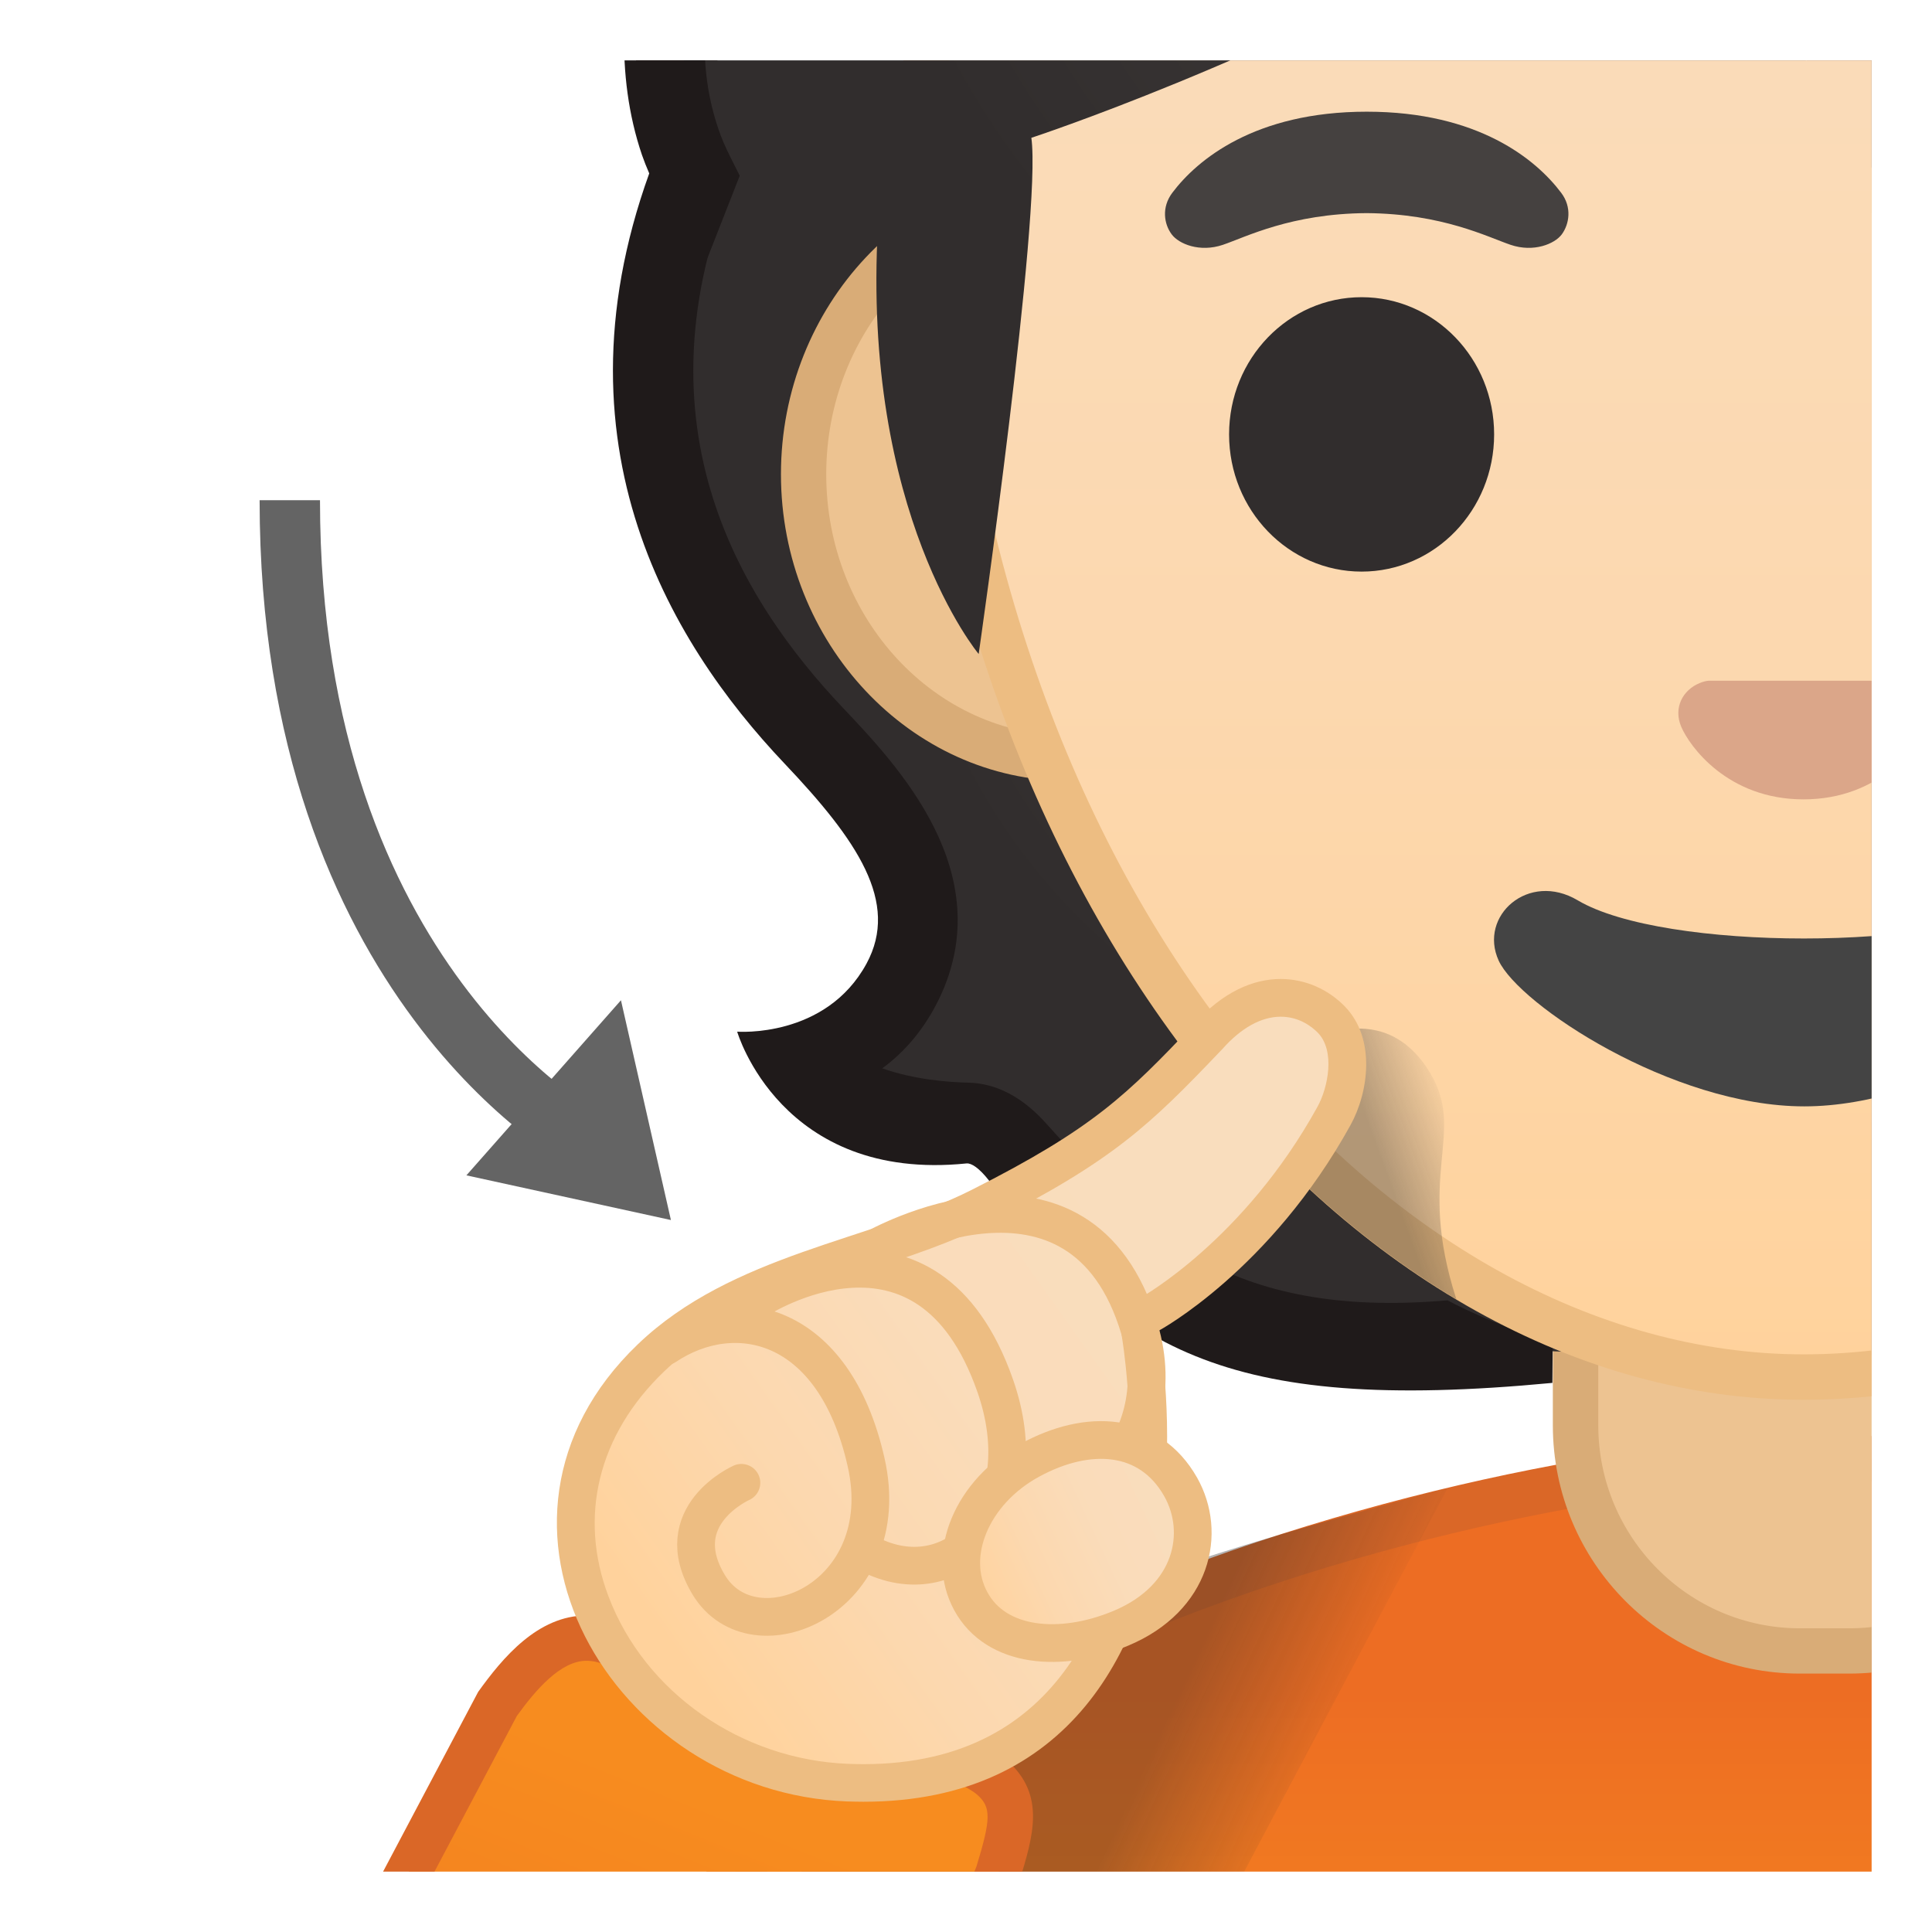<svg enable-background="new 0 0 128 128" viewBox="0 0 128 128" xmlns="http://www.w3.org/2000/svg" xmlns:xlink="http://www.w3.org/1999/xlink"><defs><rect id="h" x="4" y="4" width="120" height="120"/></defs><clipPath id="a"><use xlink:href="#h"/></clipPath><g clip-path="url(#a)"><linearGradient id="g" x1="119.99" x2="119.99" y1="148.47" y2="112.28" gradientUnits="userSpaceOnUse"><stop stop-color="#F78C1F" offset="0"/><stop stop-color="#F37F20" offset=".494"/><stop stop-color="#ED6D23" offset="1"/></linearGradient><path d="M42.11,155.68v-15.56c0-8.53,5.23-21.02,30.17-32.11c17.62-7.83,37.81-11.4,49.11-11.4 c36.78,0,76.47,16.27,76.47,42.56v16.51H42.11z" fill="url(#g)"/><path d="m121.39 98.11c18.56 0 37.34 4.14 51.51 11.35 19.39 9.87 23.46 21.61 23.46 29.72v15.01h-152.75v-14.06c0-15.42 18.34-25.87 29.28-30.74 17.42-7.75 37.35-11.28 48.5-11.28m0-3c-24.89 0-80.78 15.75-80.78 45.01v17.06h158.76v-18.01c-0.01-27.62-40.96-44.06-77.98-44.06z" fill="#DA6727"/><path d="m119.25 109.38c-8.2 0-14.86-6.7-14.86-14.95v-18.58h33v18.58c0 8.24-6.67 14.95-14.86 14.95h-3.28z" fill="#EDC391"/><path d="m135.88 77.35v17.08c0 7.41-5.99 13.45-13.36 13.45h-3.27c-7.37 0-13.36-6.03-13.36-13.45v-17.08h29.99m3-3h-36v20.08c0 9.08 7.33 16.45 16.36 16.45h3.27c9.04 0 16.36-7.36 16.36-16.45v-20.08h0.01z" fill="#D9AC77"/><path d="m171.81 76.42c0.94-1.04 1.98-1.98 3.4-2.01 2.35-0.06 5.99-0.45 8.85-2.17 0.84-0.5 1.55-1.2 2.08-2.04-2.01-0.4-4.78-1.59-6.64-5.22-2.84-5.53 0.44-10.59 5.92-16.24 6.15-6.35 16.4-28.17 5.53-47.62-2.05-0.29-31.72 0.15-39.24 0.15h-32.04v88.53c35.19 0 42.14-2.29 52.14-13.38z" fill="#543930"/><radialGradient id="f" cx="99.966" cy="32.288" r="41.342" gradientUnits="userSpaceOnUse"><stop stop-color="#454140" offset="0"/><stop stop-color="#312D2D" offset="1"/></radialGradient><path d="m67.51 76.42c-0.94-1.04-1.98-1.98-3.4-2.01-2.35-0.06-5.99-0.45-8.85-2.17-0.84-0.5-1.55-1.2-2.08-2.04 2.01-0.4 4.89-1.53 6.64-5.22 2.84-5.97-1.2-11.27-5.92-16.24-7.71-8.13-16.4-23.17-5.53-42.62 2.05-0.29 31.72-4.85 39.24-4.85h32.04v88.53c-35.19 0-42.14-2.29-52.14-13.38z" fill="url(#f)"/><path d="m188.72 4.39 0.46 0.88c9.65 18.52-0.98 36.74-5.69 41.61-5.27 5.44-10.15 11.99-6.37 19.32 0.98 1.9 2.26 3.43 3.8 4.56-2.1 0.75-4.4 0.93-5.77 0.96-2.77 0.07-4.56 2.05-5.32 2.9-6.06 6.72-10.63 10.02-23.31 11.49 0 0-6.57 3.37-11.12 4.51v1.62c22.19-0.79 29.33-3.98 38.4-14.04 0.7-0.78 1.16-1.13 1.48-1.13 2.81-0.07 6.84-0.56 10.16-2.54 1.19-0.71 2.21-1.71 2.97-2.9l2.08-3.29-3.82-0.76c-2.12-0.42-3.69-1.67-4.79-3.82-1.84-3.58-0.36-7.15 5.46-13.16 7.22-7.45 16.52-26.6 7.07-46.11 0 0 0.01-0.03 0.02-0.09h-5.71z" fill="#402720"/><path d="m51.97 50.58c4.83 5.09 7.64 9.2 5.44 13.26-2.7 4.97-8.57 4.51-8.57 4.51s2.89 9.99 15.2 8.73c0.32-0.03 0.84 0.31 1.48 1.13 8.68 11.04 15.32 15.5 37.33 13.41l0.02-2.69c-3.83-1.07-6.97-2.78-6.97-2.78-14.68 1.28-20.35-4.8-26.41-11.52-0.76-0.85-2.55-2.83-5.32-2.9-1.36-0.03-3.63-0.21-5.72-0.95 1.58-1.15 2.86-2.72 3.79-4.65 3.96-8.32-2.77-15.41-6.39-19.23-6.84-7.22-14.29-19.14-6.77-36.19l0.51-1.16-0.09-0.16h-5.92c0.04 0.1 0.07 0.2 0.12 0.31-7.75 19.05 0.6 32.79 8.27 40.88z" fill="#1F1A1A"/><path d="M70.82,50.25c-9.69,0-17.58-8.44-17.58-18.82S61.13,12.6,70.82,12.6h97.33 c9.69,0,17.58,8.44,17.58,18.82s-7.89,18.82-17.58,18.82H70.82z" fill="#EDC391"/><path d="m168.15 14.1c8.87 0 16.08 7.77 16.08 17.32s-7.21 17.32-16.08 17.32h-97.33c-8.87 0-16.08-7.77-16.08-17.32s7.21-17.32 16.08-17.32h97.33m0-3h-97.33c-10.49 0-19.08 9.15-19.08 20.32s8.59 20.32 19.08 20.32h97.33c10.49 0 19.08-9.15 19.08-20.32s-8.58-20.32-19.08-20.32z" fill="#D9AC77"/><linearGradient id="e" x1="122.36" x2="122.36" y1="-51.292" y2="94.884" gradientTransform="matrix(-1 0 0 -1 241.82 38.732)" gradientUnits="userSpaceOnUse"><stop stop-color="#FFD29C" offset="0"/><stop stop-color="#FFD39E" offset=".024"/><stop stop-color="#FCD8AF" offset=".316"/><stop stop-color="#FADCBA" offset=".629"/><stop stop-color="#F9DDBD" offset="1"/></linearGradient><path d="m119.49 91.24c-14.2 0-28.53-7.96-39.3-21.85-11.53-14.87-18.24-35.3-18.9-57.54-0.64-21.6 5.51-39.7 17.81-52.36 10.49-10.8 25.21-17 40.39-17 28.03 0 58.2 21.72 58.2 69.4 0 22.12-6.36 42.5-17.91 57.39-10.83 13.95-25.51 21.96-40.29 21.96z" fill="url(#e)"/><path d="m119.49-56.01c14.93 0 28.77 5.94 38.97 16.72 11.6 12.26 17.73 29.96 17.73 51.18 0 21.78-6.25 41.84-17.6 56.47-10.53 13.58-24.79 21.37-39.1 21.37-13.74 0-27.63-7.75-38.11-21.27-11.34-14.61-17.94-34.73-18.59-56.66-0.63-21.18 5.38-38.91 17.39-51.27 10.2-10.51 24.53-16.54 39.31-16.54m0-3c-30.12 0-61.1 23.48-59.7 70.9 1.42 47.99 29.92 80.85 59.7 80.85 30.99 0 59.7-33.15 59.7-80.85-0.01-47.44-29.58-70.9-59.7-70.9z" fill="#EDBD82"/><ellipse cx="90.21" cy="28.78" rx="8.78" ry="9.09" fill="#312D2D"/><ellipse cx="148.76" cy="28.78" rx="8.78" ry="9.09" fill="#404040"/><radialGradient id="d" cx="90.55" cy="11.905" r="9.973" gradientUnits="userSpaceOnUse"><stop stop-color="#454140" offset=".09"/><stop stop-color="#454140" offset="1"/></radialGradient><path d="m103.43 12.77c-1.65-2.19-5.47-5.37-12.88-5.37s-11.23 3.18-12.88 5.37c-0.73 0.97-0.55 2.08-0.04 2.76 0.47 0.63 1.85 1.21 3.39 0.69 1.53-0.52 4.52-2.07 9.53-2.1 5.01 0.04 8 1.58 9.53 2.1s2.92-0.06 3.39-0.69c0.5-0.68 0.69-1.8-0.04-2.76z" fill="url(#d)"/><path d="m161.3 12.77c-1.65-2.19-5.47-5.37-12.88-5.37s-11.23 3.18-12.88 5.37c-0.73 0.97-0.55 2.08-0.04 2.76 0.47 0.63 1.85 1.21 3.39 0.69 1.53-0.52 4.52-2.07 9.53-2.1 5.01 0.04 8 1.58 9.53 2.1s2.92-0.06 3.39-0.69c0.51-0.68 0.69-1.8-0.04-2.76z" fill="#6D4C41"/><path d="m126.36 45.25c-0.19-0.08-0.38-0.12-0.57-0.15h-12.6c-0.19 0.02-0.38 0.07-0.57 0.15-1.14 0.46-1.77 1.65-1.23 2.91s3.05 4.8 8.1 4.8c5.06 0 7.56-3.54 8.1-4.8s-0.09-2.45-1.23-2.91z" fill="#DBA689"/><path d="m134.48 59.65c-5.67 3.37-24.27 3.37-29.95 0-3.26-1.94-6.59 1.03-5.24 3.99 1.33 2.91 11.48 9.66 20.25 9.66s18.79-6.75 20.12-9.66c1.36-2.96-1.92-5.93-5.18-3.99z" fill="#444"/><path d="m43.1 8.17c0.14 0.4 0.3 0.81 0.48 1.22l4.05 5.14 1.95-4.97-0.57-1.13c-0.37-0.74-0.65-1.37-0.85-1.98-3.79-11.15 5.53-22.34 5.92-22.59l2.11-1.36-1.21-2.2c-0.16-0.29-3.93-7.34 0.7-16.71 4.15-8.39 13.81-6.64 14.21-6.57l5.26 1.05-2.33-4.83c-0.18-0.38-3.91-8.33 0.6-14.26 0.98 1.8 2.55 3.82 5.06 5.34 5.08 3.08 12.12 3.07 20.92-0.05 1.41-0.5 2.99-1.36 4.98-2.45 8.07-4.4 21.57-11.77 42.96-5 7.73 2.45 15.88 9.2 15.56 15.84l-0.16 3.32 3.28-0.56c6.41-1.07 16.2 7.14 20.42 13.51 2.17 3.28 7.08 16.92 3.41 31.54-0.2 0.8-0.47 1.67-0.82 2.66l-0.39 1.1 0.08 0.15 1.94 3.38 3.75-3.38c0.09-0.41 0.48-2.04 0.62-2.6 3.99-15.9-0.99-31.03-4.14-35.79-4.35-6.58-14.09-15.39-22.83-15.97-1.4-8.41-10.4-15.53-19.11-18.29-23.56-7.46-38.9 0.9-47.14 5.4-1.71 0.94-3.19 1.74-4.21 2.1-7.07 2.51-12.7 2.7-16.3 0.56-3.51-2.08-4.13-5.76-4.15-5.89l-0.61-4.33-3.57 2.52c-7.56 5.32-7.84 13.58-6.42 19.38-5.21 0.22-12.05 2.41-15.68 9.74-4.31 8.72-2.78 16.01-1.53 19.51-4.46 3.82-9.84 16.84-6.24 27.45z" fill="#402720"/><radialGradient id="c" cx="120.58" cy="-18.851" r="64.779" gradientTransform="matrix(1 0 0 .864 0 -2.56)" gradientUnits="userSpaceOnUse"><stop stop-color="#454140" offset="0"/><stop stop-color="#312D2D" offset="1"/></radialGradient><path d="m99.06-59.58c-21.84 7.74-24.02-5.96-24.02-5.96-11.86 5.92-4.07 18.61-4.07 18.61s-12.02-0.89-17.17 9.51c-5.38 10.88-0.64 19.2-0.64 19.2s-11.56 12.34-7.02 25.71c3.01 8.87 12.03 7.43 12.03 7.43-1.1 19.13 6.67 28.41 6.67 28.41s4.19-29.18 3.49-34.2c0 0 15.38-5.04 31.06-14.01 10.6-6.07 17.84-13.19 29.76-15.87 18.13-4.08 22.18 9.04 22.18 9.04s16.77-3.22 21.84 20.08c2.08 9.58 2.98 24.22 4.11 33.96-0.1-0.85 6.23-11.39 7.34-22.09 0.41-3.98 6.43-13.66 8.24-20.87 3.94-15.68-1.23-28.03-3.67-31.72-4.46-6.75-15.12-16.03-23.1-14.68 0.42-8.55-6.32-16.47-14.43-19.2-22.17-7.46-46.08 4.34-52.6 6.65z" fill="url(#c)"/><path d="m42.53 10.26c0.14 0.4 0.3 0.81 0.48 1.22l3.86 5.62 2.14-5.46-0.57-1.13c-0.37-0.74-0.65-1.37-0.85-1.98-3.79-11.13 5.53-22.32 5.92-22.58l2.11-1.36-1.21-2.2c-0.16-0.29-3.93-7.34 0.7-16.71 4.15-8.39 13.81-6.64 14.21-6.57l5.26 1.05-2.33-4.83c-0.18-0.38-3.91-8.33 0.6-14.26 0.98 1.8 2.55 3.82 5.06 5.34 5.08 3.08 12.12 3.07 20.92-0.05 1.41-0.5 2.99-1.36 4.98-2.45 8.07-4.4 21.57-11.77 42.96-5 7.73 2.45 15.88 9.2 15.56 15.84l-0.16 3.32 3.28-0.56c6.41-1.07 16.2 7.14 20.42 13.51 2.17 3.28 7.08 16.92 3.41 31.54-0.2 0.8-0.47 1.67-0.82 2.66l-0.39 1.1 0.08 0.15 1.94 3.38 3.75-3.38c0.09-0.41 0.48-2.04 0.62-2.6 3.99-15.9-0.99-31.03-4.14-35.79-4.35-6.58-14.09-15.39-22.83-15.97-1.4-8.41-10.4-15.53-19.11-18.29-23.56-7.46-38.9 0.9-47.14 5.4-1.71 0.94-3.19 1.74-4.21 2.1-7.07 2.51-12.7 2.7-16.3 0.56-3.51-2.08-4.13-5.76-4.15-5.89l-0.61-4.33-3.57 2.52c-7.56 5.32-7.84 13.58-6.42 19.38-5.21 0.22-12.05 2.41-15.68 9.74-4.31 8.72-2.78 16.01-1.53 19.51-4.47 3.81-9.85 16.83-6.24 27.45z" fill="#1F1A1A"/><linearGradient id="b" x1="74.241" x2="87.225" y1="113.72" y2="119.76" gradientUnits="userSpaceOnUse"><stop stop-color="#262626" offset=".197"/><stop stop-color="#262626" stop-opacity="0" offset="1"/></linearGradient><path d="m80.59 127.47 15.33-28.9c-14.56 4.01-28.72 7.54-39.97 16.58-2.07 6.4-4.22 13.08-4.22 13.34 0 0.51 28.86-1.02 28.86-1.02z" fill="url(#b)" opacity=".35"/><linearGradient id="l" x1="90.37" x2="97.246" y1="77.954" y2="75.464" gradientUnits="userSpaceOnUse"><stop stop-color="#262626" offset=".197"/><stop stop-color="#262626" stop-opacity="0" offset="1"/></linearGradient><path d="m94.77 71.12c-3.31-5.56-8.94-1.62-8.94-1.62l-3.19 5.12c4.25 4.67 8.92 8.52 13.85 11.46-2.7-8.32 0.65-10.98-1.72-14.96z" fill="url(#l)" opacity=".35"/><linearGradient id="k" x1="34.061" x2="20.734" y1="124.03" y2="160.59" gradientTransform="matrix(1.097 .033 -.034 1.111 13.94 -19.569)" gradientUnits="userSpaceOnUse"><stop stop-color="#F78C1F" offset="0"/><stop stop-color="#F37F20" offset=".494"/><stop stop-color="#ED6D23" offset="1"/></linearGradient><path d="m16.85 143.34 16.11-30.45c1.57-2.17 3.5-4.36 5.9-4.36 0.58 0 1.18 0.12 1.8 0.37 0.05 0.02 0.1 0.04 0.16 0.05 8.43 2.33 22.66 6.8 24.94 8.85 1.71 1.54 1.3 3.25 0.34 6.38l-12.76 30.87-36.49-11.71z" fill="url(#k)"/><path d="m38.86 110.03c0.39 0 0.8 0.09 1.25 0.27 0.1 0.04 0.21 0.08 0.31 0.1 10.32 2.86 22.57 6.93 24.34 8.52 0.91 0.82 0.9 1.58-0.07 4.75l-12.21 29.53-33.46-10.74 15.22-28.77c1.26-1.74 2.9-3.66 4.62-3.66m0-3c-3.24 0-5.57 2.82-7.18 5.06l-16.99 32.12 39.51 12.68 13.32-32.21c0.95-3.07 1.75-5.75-0.75-8-3.4-3.06-25.55-9.18-25.55-9.18-0.84-0.32-1.62-0.47-2.36-0.47z" fill="#DA6727"/><linearGradient id="j" x1="45.051" x2="78.863" y1="109.82" y2="85.804" gradientUnits="userSpaceOnUse"><stop stop-color="#FFD29C" offset="0"/><stop stop-color="#FFD39E" offset=".024"/><stop stop-color="#FCD8AF" offset=".316"/><stop stop-color="#FADCBA" offset=".629"/><stop stop-color="#F9DDBD" offset="1"/></linearGradient><path d="m57.21 118.12c-0.34 0-0.69-0.01-1.04-0.02-7.58-0.29-14.42-5.06-17.01-11.88-2.2-5.79-0.76-11.71 3.96-16.24 3.84-3.69 8.98-5.38 13.94-7.01 2.82-0.93 5.48-1.8 7.89-3.02 8.4-4.24 10.76-6.72 15.06-11.23 1.53-1.72 3.2-2.61 4.85-2.61 1.25 0 2.43 0.51 3.34 1.43 1.55 1.57 1.26 4.46 0.2 6.39-5.06 9.18-12.12 13.09-12.19 13.12-0.47 0.26-0.73 0.79-0.64 1.31 0.01 0.05 0.91 5.38 0.31 10.88-0.79 7.05-4.25 18.88-18.67 18.88z" fill="url(#j)"/><path d="m84.85 67.36c1.23 0 2.06 0.66 2.45 1.05 1.18 1.2 0.69 3.64-0.01 4.91-4.86 8.82-11.62 12.59-11.68 12.63-0.95 0.51-1.46 1.57-1.28 2.63 0.01 0.05 0.88 5.19 0.3 10.53-0.73 6.63-3.96 17.77-17.42 17.77-0.33 0-0.66-0.01-1-0.02-7.09-0.27-13.48-4.72-15.89-11.08-2.02-5.3-0.68-10.73 3.66-14.9 3.64-3.49 8.63-5.13 13.46-6.72 2.87-0.94 5.57-1.83 8.06-3.09 8.25-4.17 10.68-6.53 15.4-11.48l0.06-0.06c1.26-1.43 2.6-2.17 3.89-2.17m0-2.5c-1.81 0-3.83 0.84-5.75 3-4.42 4.64-6.63 6.89-14.72 10.97-6.59 3.33-15.88 4.24-22.13 10.24-12.27 11.77-1.68 29.69 13.87 30.28 0.37 0.01 0.73 0.02 1.09 0.02 13.77 0 18.83-10.28 19.9-19.99 0.63-5.76-0.32-11.23-0.32-11.23s7.37-3.97 12.69-13.62c1.19-2.16 1.7-5.73-0.4-7.87-1.06-1.08-2.56-1.8-4.23-1.8z" fill="#EDBD82"/><path d="m44.09 89.19c4.54-3.04 11.16-1.75 13.29 7.68 2.04 9.01-7.46 13.07-10.43 8.12-2.75-4.58 2.17-6.75 2.17-6.75" fill="none" stroke="#EDBD82" stroke-linecap="round" stroke-linejoin="round" stroke-miterlimit="10" stroke-width="2.5"/><path d="m58.1 103.21c5.46 2.31 10.65-3.32 7.84-11.39-4.53-12.98-15.68-5.76-15.68-5.76" fill="none" stroke="#EDBD82" stroke-linecap="round" stroke-linejoin="round" stroke-miterlimit="10" stroke-width="2.5"/><path d="m57.95 82.72s13.63-7.78 17.54 5.31c2.43 8.12-4.92 13.89-8.88 10.74" fill="none" stroke="#EDBD82" stroke-linecap="round" stroke-linejoin="round" stroke-miterlimit="10" stroke-width="2.5"/><linearGradient id="i" x1="63.974" x2="79.774" y1="101.2" y2="102.2" gradientTransform="matrix(.878 -.479 .479 .878 -40.536 47.452)" gradientUnits="userSpaceOnUse"><stop stop-color="#FFD29C" offset=".001"/><stop stop-color="#FFD39E" offset=".025"/><stop stop-color="#FCD8AF" offset=".317"/><stop stop-color="#FADCBA" offset=".63"/><stop stop-color="#F9DDBD" offset="1"/></linearGradient><path d="m78.22 98.51c1.72 3.04 0.79 7.36-3.92 9.35-4.03 1.7-8.31 1.3-9.98-1.77-1.68-3.07 0.08-7.26 3.92-9.35 3.84-2.1 7.91-1.88 9.98 1.77z" fill="url(#i)" stroke="#EDBD82" stroke-linecap="round" stroke-linejoin="round" stroke-miterlimit="10" stroke-width="2.5"/></g><g clip-path="url(#a)"><path d="m19.2 33.14c0 32.01 19.62 42.4 19.62 42.4" fill="none" stroke="#646464" stroke-linejoin="round" stroke-miterlimit="10" stroke-width="4"/><polygon points="41.14 66.27 30.9 77.87 44.45 80.83" fill="#646464"/></g><path d="m83.34 98.11" clip-path="url(#a)" fill="none" stroke="#ED9E00" stroke-linecap="round" stroke-linejoin="round" stroke-miterlimit="10" stroke-width="2.5"/><path d="m72.17 87.43" clip-path="url(#a)" fill="none" stroke="#ED9E00" stroke-linecap="round" stroke-linejoin="round" stroke-miterlimit="10" stroke-width="2.5"/></svg>
